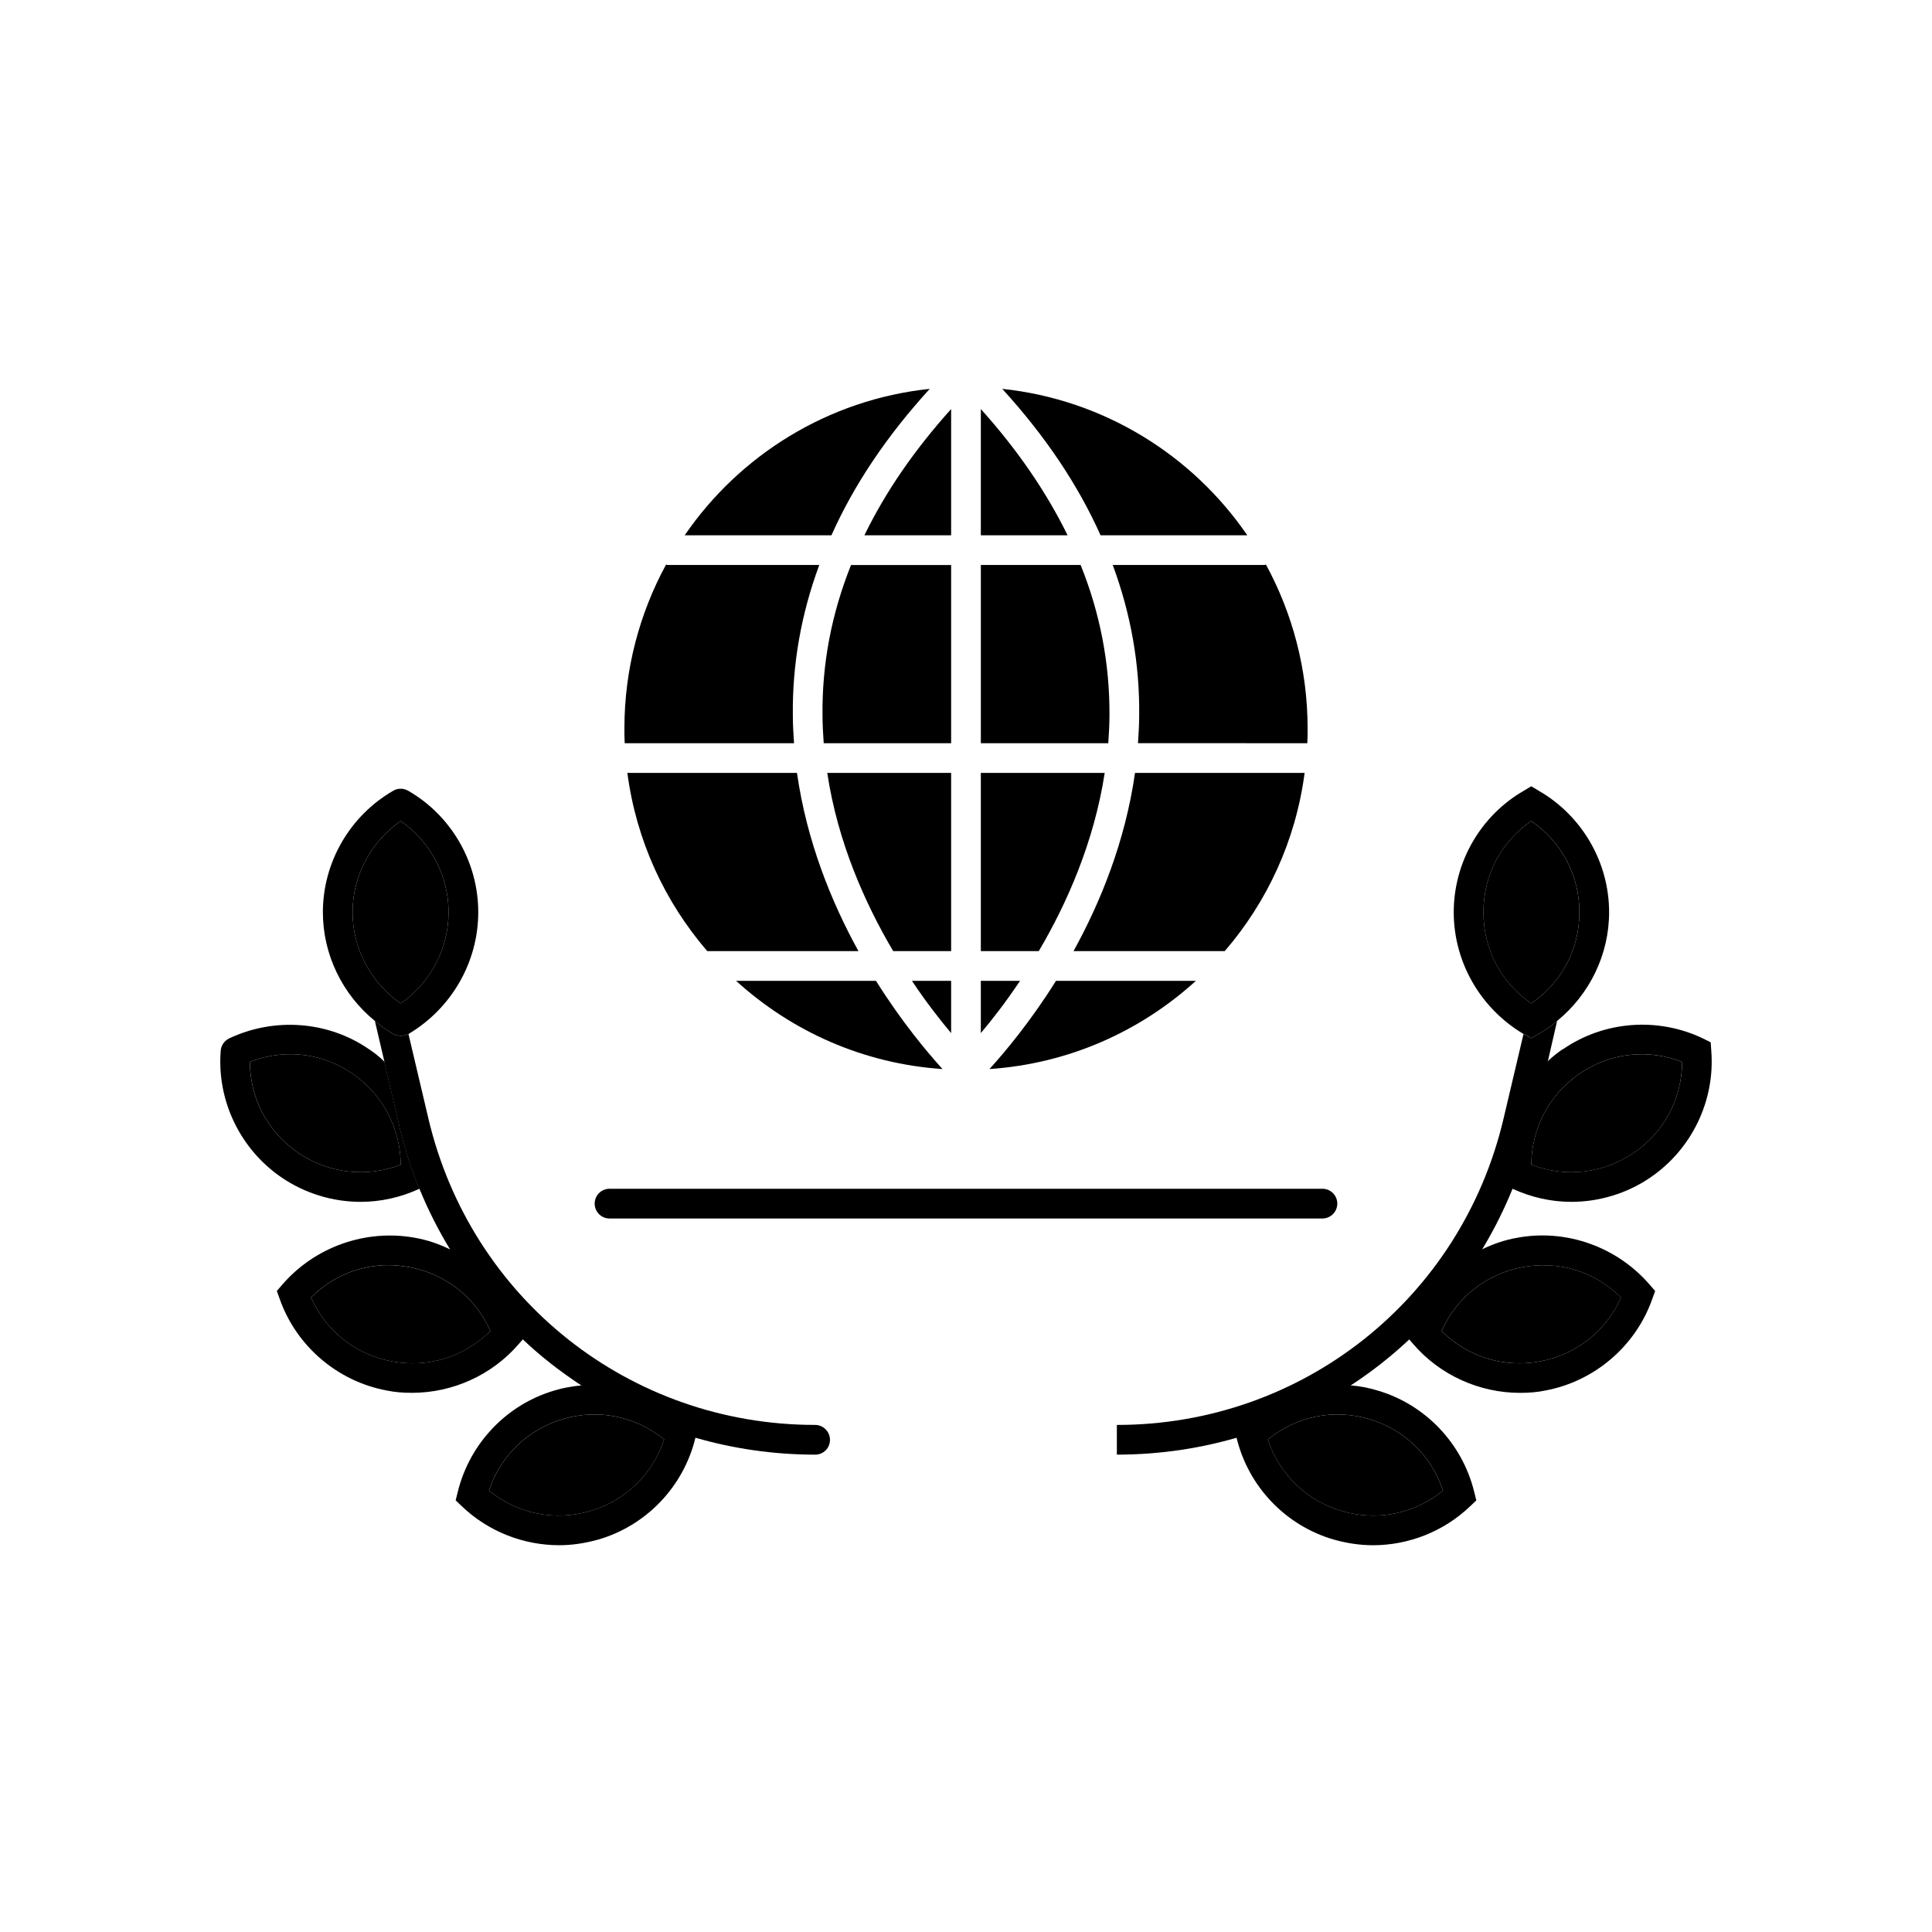 <?xml version="1.0" encoding="UTF-8"?>
<!-- Uploaded to: ICON Repo, www.svgrepo.com, Generator: ICON Repo Mixer Tools -->
<svg fill="#000000" width="800px" height="800px" version="1.1" viewBox="144 144 512 512" xmlns="http://www.w3.org/2000/svg">
 <g>
  <path d="m460.93 403.93c-14.719 13.383-33.691 21.961-54.711 23.379 3.938-4.328 10.785-12.438 17.633-23.379z"/>
  <path d="m393.78 427.31c-21.02-1.414-39.992-9.996-54.711-23.379h37.078c6.848 10.941 13.695 19.051 17.633 23.379z"/>
  <path d="m371.5 396.06h-40.066c-11.258-13.066-18.812-29.285-21.176-47.23h44.949c2.598 18.184 9.133 34.242 16.293 47.23z"/>
  <path d="m489.74 348.83c-2.363 17.949-9.918 34.164-21.176 47.23h-40.07c7.164-12.988 13.695-29.047 16.297-47.23z"/>
  <path d="m490.53 337.02c0 1.34 0 2.598-0.078 3.938l-44.871-0.004c0.156-2.441 0.316-4.879 0.316-7.32 0.156-13.617-2.203-26.922-7.008-39.91h39.832c0.238 0 0.473 0 0.707-0.078h0.078c7.008 12.91 11.023 27.707 11.023 43.375z"/>
  <path d="m474.55 285.86h-38.887c-5.984-13.383-14.641-26.293-26.059-38.809 26.922 2.832 50.383 17.551 64.945 38.809z"/>
  <path d="m390.39 247.05c-11.414 12.516-20.074 25.426-26.055 38.809h-38.887c14.562-21.258 38.02-35.977 64.941-38.809z"/>
  <path d="m354.11 333.64c0 2.441 0.156 4.879 0.316 7.32h-44.871c-0.082-1.336-0.082-2.598-0.082-3.934 0-15.664 4.016-30.465 11.02-43.375h0.078c0.238 0.078 0.477 0.078 0.711 0.078h39.832c-4.801 12.988-7.16 26.293-7.004 39.91z"/>
  <path d="m396.06 403.93v13.855c-2.914-3.465-6.613-8.188-10.391-13.855z"/>
  <path d="m396.06 348.83v47.23h-15.352c-7.481-12.676-14.719-28.891-17.477-47.23z"/>
  <path d="m396.06 252.4v33.457h-22.984c5.586-11.496 13.223-22.594 22.984-33.457z"/>
  <path d="m396.06 293.73v47.23h-33.77c-0.156-2.441-0.316-4.879-0.316-7.32-0.156-13.617 2.363-26.922 7.559-39.91z"/>
  <path d="m414.32 403.93c-3.777 5.668-7.477 10.391-10.391 13.855v-13.855z"/>
  <path d="m436.76 348.83c-2.832 18.34-9.996 34.559-17.477 47.23h-15.352v-47.23z"/>
  <path d="m438.02 333.56c0 2.519-0.156 4.961-0.316 7.398h-33.77v-47.23h26.449c5.199 12.91 7.715 26.215 7.637 39.832z"/>
  <path d="m426.92 285.86h-22.988v-33.457c9.762 10.863 17.398 22.043 22.988 33.457z"/>
  <path d="m494.46 466.91h-188.93c-2.176 0-3.938-1.762-3.938-3.938 0-2.176 1.762-3.938 3.938-3.938h188.93c2.176 0 3.938 1.762 3.938 3.938-0.004 2.176-1.766 3.938-3.941 3.938z"/>
  <path d="m363.95 525.56c0 2.203-1.73 3.938-3.938 3.938-10.941 0-21.648-1.574-31.723-4.488-10.785-3.148-20.941-7.793-30.23-13.855-5.512-3.621-10.707-7.637-15.508-12.203-7.398-6.926-13.934-14.957-19.285-23.852-3.07-5.039-5.824-10.469-8.109-16.059-2.203-5.352-4.016-11.02-5.352-16.848l-3.938-16.848-2.519-10.785c1.496 1.34 3.148 2.441 4.883 3.465 0.629 0.316 1.262 0.473 1.969 0.473 0.707 0 1.34-0.156 1.969-0.473h0.078l5.273 22.355c11.258 47.863 53.371 81.238 102.49 81.238 2.207 0.004 3.938 1.816 3.938 3.941z"/>
  <path d="m252.16 353.55c-1.258-0.707-2.754-0.707-3.938 0-11.492 6.613-18.656 18.973-18.656 32.195 0 11.258 5.195 21.805 13.777 28.812 1.496 1.336 3.148 2.438 4.883 3.461 0.629 0.316 1.262 0.473 1.969 0.473 0.707 0 1.34-0.156 1.969-0.473h0.078c11.414-6.769 18.5-19.051 18.5-32.273-0.004-13.227-7.086-25.582-18.582-32.195zm-1.965 56.363c-0.316-0.238-0.629-0.395-0.867-0.629-7.398-5.512-11.887-14.25-11.887-23.539 0-9.684 4.879-18.734 12.754-24.168 7.871 5.434 12.676 14.484 12.676 24.168-0.004 9.684-4.805 18.734-12.676 24.168z"/>
  <path d="m262.87 385.75c0 9.684-4.801 18.734-12.676 24.168-0.316-0.238-0.629-0.395-0.867-0.629-7.398-5.512-11.887-14.25-11.887-23.539 0-9.684 4.879-18.734 12.754-24.168 7.875 5.434 12.676 14.484 12.676 24.168z"/>
  <path d="m245.86 425.35 3.938 16.848c1.34 5.824 3.148 11.492 5.352 16.848 0.156-0.078 0.395-0.156 0.551-0.238 1.262-0.629 2.125-1.809 2.281-3.227 0.789-11.496-3.777-22.754-12.121-30.23z"/>
  <path d="m249.8 442.19-3.938-16.848c-1.258-1.258-2.676-2.363-4.094-3.305-10.863-7.481-25.113-8.5-37.078-2.832-1.258 0.629-2.125 1.891-2.203 3.305-1.023 13.227 5.195 26.055 16.137 33.535 6.219 4.25 13.617 6.457 20.938 6.457 5.352 0 10.629-1.18 15.586-3.465-2.199-5.352-4.008-11.02-5.348-16.848zm-26.766 7.32c-8.109-5.512-12.754-14.406-12.832-24.09 3.465-1.336 7.086-2.043 10.707-2.043 5.746 0 11.492 1.73 16.453 5.117 8.109 5.59 12.754 14.484 12.832 24.168-9.055 3.461-19.051 2.359-27.16-3.152z"/>
  <path d="m250.2 452.66c-9.051 3.465-19.051 2.363-27.156-3.148-8.109-5.512-12.754-14.406-12.832-24.09 3.461-1.34 7.082-2.047 10.703-2.047 5.746 0 11.492 1.73 16.453 5.117 8.105 5.59 12.754 14.484 12.832 24.168z"/>
  <path d="m282.23 496.27c-2.203-6.219-5.981-11.73-10.941-15.902-2.441-2.125-5.117-3.856-8.031-5.273-2.914-1.418-6.062-2.519-9.289-3.07-12.988-2.363-26.449 2.363-35.109 12.359l-1.496 1.73 0.789 2.203c4.41 12.438 15.273 21.727 28.262 24.168 2.203 0.473 4.488 0.629 6.769 0.629 10.707 0 21.176-4.644 28.34-12.988l1.023-1.18 0.469-0.551zm-34.402 8.5c-9.605-1.812-17.477-8.031-21.41-16.926 5.512-5.512 12.832-8.582 20.547-8.582 1.891 0 3.699 0.234 5.59 0.551 9.605 1.809 17.477 8.027 21.41 16.926-6.93 6.852-16.531 9.844-26.137 8.031z"/>
  <path d="m273.97 496.75c-6.926 6.848-16.531 9.84-26.137 8.031-9.605-1.812-17.477-8.031-21.41-16.926 5.512-5.512 12.832-8.582 20.547-8.582 1.891 0 3.699 0.234 5.59 0.551 9.602 1.812 17.473 8.031 21.41 16.926z"/>
  <path d="m327.18 521.3c-7.008-6.691-16.375-10.312-25.82-10.312-1.102 0-2.203 0.078-3.305 0.156-2.363 0.238-4.805 0.633-7.086 1.34-12.676 3.699-22.516 14.012-25.664 26.922l-0.551 2.203 1.652 1.574c7.008 6.695 16.297 10.316 25.82 10.316 3.465 0 6.926-0.551 10.312-1.496 12.754-3.699 22.594-14.012 25.742-26.922v-0.078l0.551-2.125zm-26.844 23.145c-9.367 2.754-19.207 0.707-26.766-5.434 3.07-9.211 10.234-16.215 19.68-18.973 9.367-2.754 19.207-0.707 26.766 5.434-3.07 9.211-10.234 16.219-19.68 18.973z"/>
  <path d="m320.02 525.48c-3.07 9.211-10.234 16.215-19.68 18.973-9.367 2.754-19.207 0.707-26.766-5.434 3.07-9.211 10.234-16.215 19.68-18.973 9.367-2.754 19.207-0.707 26.766 5.434z"/>
  <path d="m556.65 414.56-2.441 10.629-0.078 0.078-3.938 16.926c-1.34 5.824-3.148 11.492-5.352 16.848-17.16 42.273-58.094 70.453-104.86 70.453v-7.871c49.121 0 91.238-33.379 102.49-81.238l5.273-22.355h0.078l1.969 1.102 1.969-1.102c1.734-1.031 3.387-2.133 4.883-3.469z"/>
  <path d="m551.77 353.55-1.969-1.18-1.969 1.18c-11.492 6.613-18.578 18.973-18.578 32.195 0 13.227 7.086 25.504 18.5 32.273h0.078l1.969 1.102 1.969-1.102c1.734-1.023 3.387-2.125 4.883-3.461 8.582-7.008 13.777-17.555 13.777-28.812 0-13.227-7.164-25.582-18.66-32.195zm-1.965 56.363c-8.031-5.512-12.676-14.328-12.676-24.168s4.644-18.656 12.676-24.168c8.027 5.512 12.754 14.328 12.754 24.168-0.004 9.84-4.727 18.656-12.754 24.168z"/>
  <path d="m562.55 385.75c0 9.84-4.723 18.656-12.754 24.168-8.031-5.512-12.676-14.328-12.676-24.168s4.644-18.656 12.676-24.168c8.031 5.512 12.754 14.328 12.754 24.168z"/>
  <path d="m597.51 422.51-0.156-2.281-2.047-1.023c-11.965-5.746-26.215-4.644-37.078 2.832h-0.078c-1.418 0.945-2.676 1.969-3.938 3.148l-0.078 0.078c-8.344 7.559-12.91 18.812-12.125 30.309l0.238 2.281 2.047 0.945c0.156 0.078 0.395 0.156 0.551 0.238 4.961 2.281 10.234 3.465 15.586 3.465 7.32 0 14.719-2.203 20.938-6.457 10.945-7.477 17.164-20.309 16.141-33.535zm-20.547 27c-8.109 5.512-18.105 6.613-27.156 3.148 0.078-9.684 4.723-18.578 12.832-24.168 8.109-5.512 18.105-6.613 27.16-3.07-0.082 9.688-4.727 18.582-12.836 24.09z"/>
  <path d="m589.79 425.43c-0.078 9.684-4.723 18.578-12.832 24.09-8.109 5.512-18.105 6.613-27.156 3.148 0.078-9.684 4.723-18.578 12.832-24.168 8.105-5.512 18.105-6.613 27.156-3.07z"/>
  <path d="m581.13 484.39c-8.66-9.996-22.121-14.801-35.109-12.359-3.227 0.551-6.375 1.652-9.289 3.07-8.738 4.25-15.664 11.809-18.973 21.176l-0.785 2.125 0.473 0.551 1.023 1.18c7.164 8.344 17.633 12.988 28.34 12.988 2.281 0 4.566-0.156 6.769-0.629 12.988-2.441 23.852-11.73 28.262-24.168l0.789-2.203zm-28.969 20.387c-9.605 1.809-19.207-1.18-26.137-8.031 3.938-8.895 11.809-15.113 21.41-16.926 9.684-1.812 19.285 1.18 26.137 8.027-3.934 8.902-11.805 15.121-21.41 16.93z"/>
  <path d="m573.58 487.85c-3.938 8.895-11.809 15.113-21.41 16.926-9.605 1.809-19.207-1.18-26.137-8.031 3.938-8.895 11.809-15.113 21.41-16.926 9.684-1.809 19.285 1.18 26.137 8.031z"/>
  <path d="m534.69 539.41c-3.148-12.91-12.988-23.223-25.664-26.922-2.363-0.707-4.723-1.18-7.086-1.34-10.625-0.941-21.328 2.68-29.121 10.156l-1.652 1.574 0.551 2.125v0.078c3.148 12.91 12.988 23.223 25.742 26.922 3.383 0.949 6.848 1.5 10.387 1.5 9.445 0 18.734-3.621 25.742-10.312l1.652-1.574zm-35.031 5.039c-9.445-2.754-16.609-9.762-19.68-18.973 7.559-6.141 17.398-8.188 26.766-5.434 9.445 2.754 16.609 9.762 19.68 18.973-7.555 6.144-17.395 8.191-26.766 5.434z"/>
  <path d="m526.42 539.02c-7.559 6.141-17.398 8.188-26.766 5.434-9.445-2.754-16.609-9.762-19.68-18.973 7.559-6.141 17.398-8.188 26.766-5.434 9.449 2.754 16.609 9.762 19.68 18.973z"/>
 </g>
</svg>